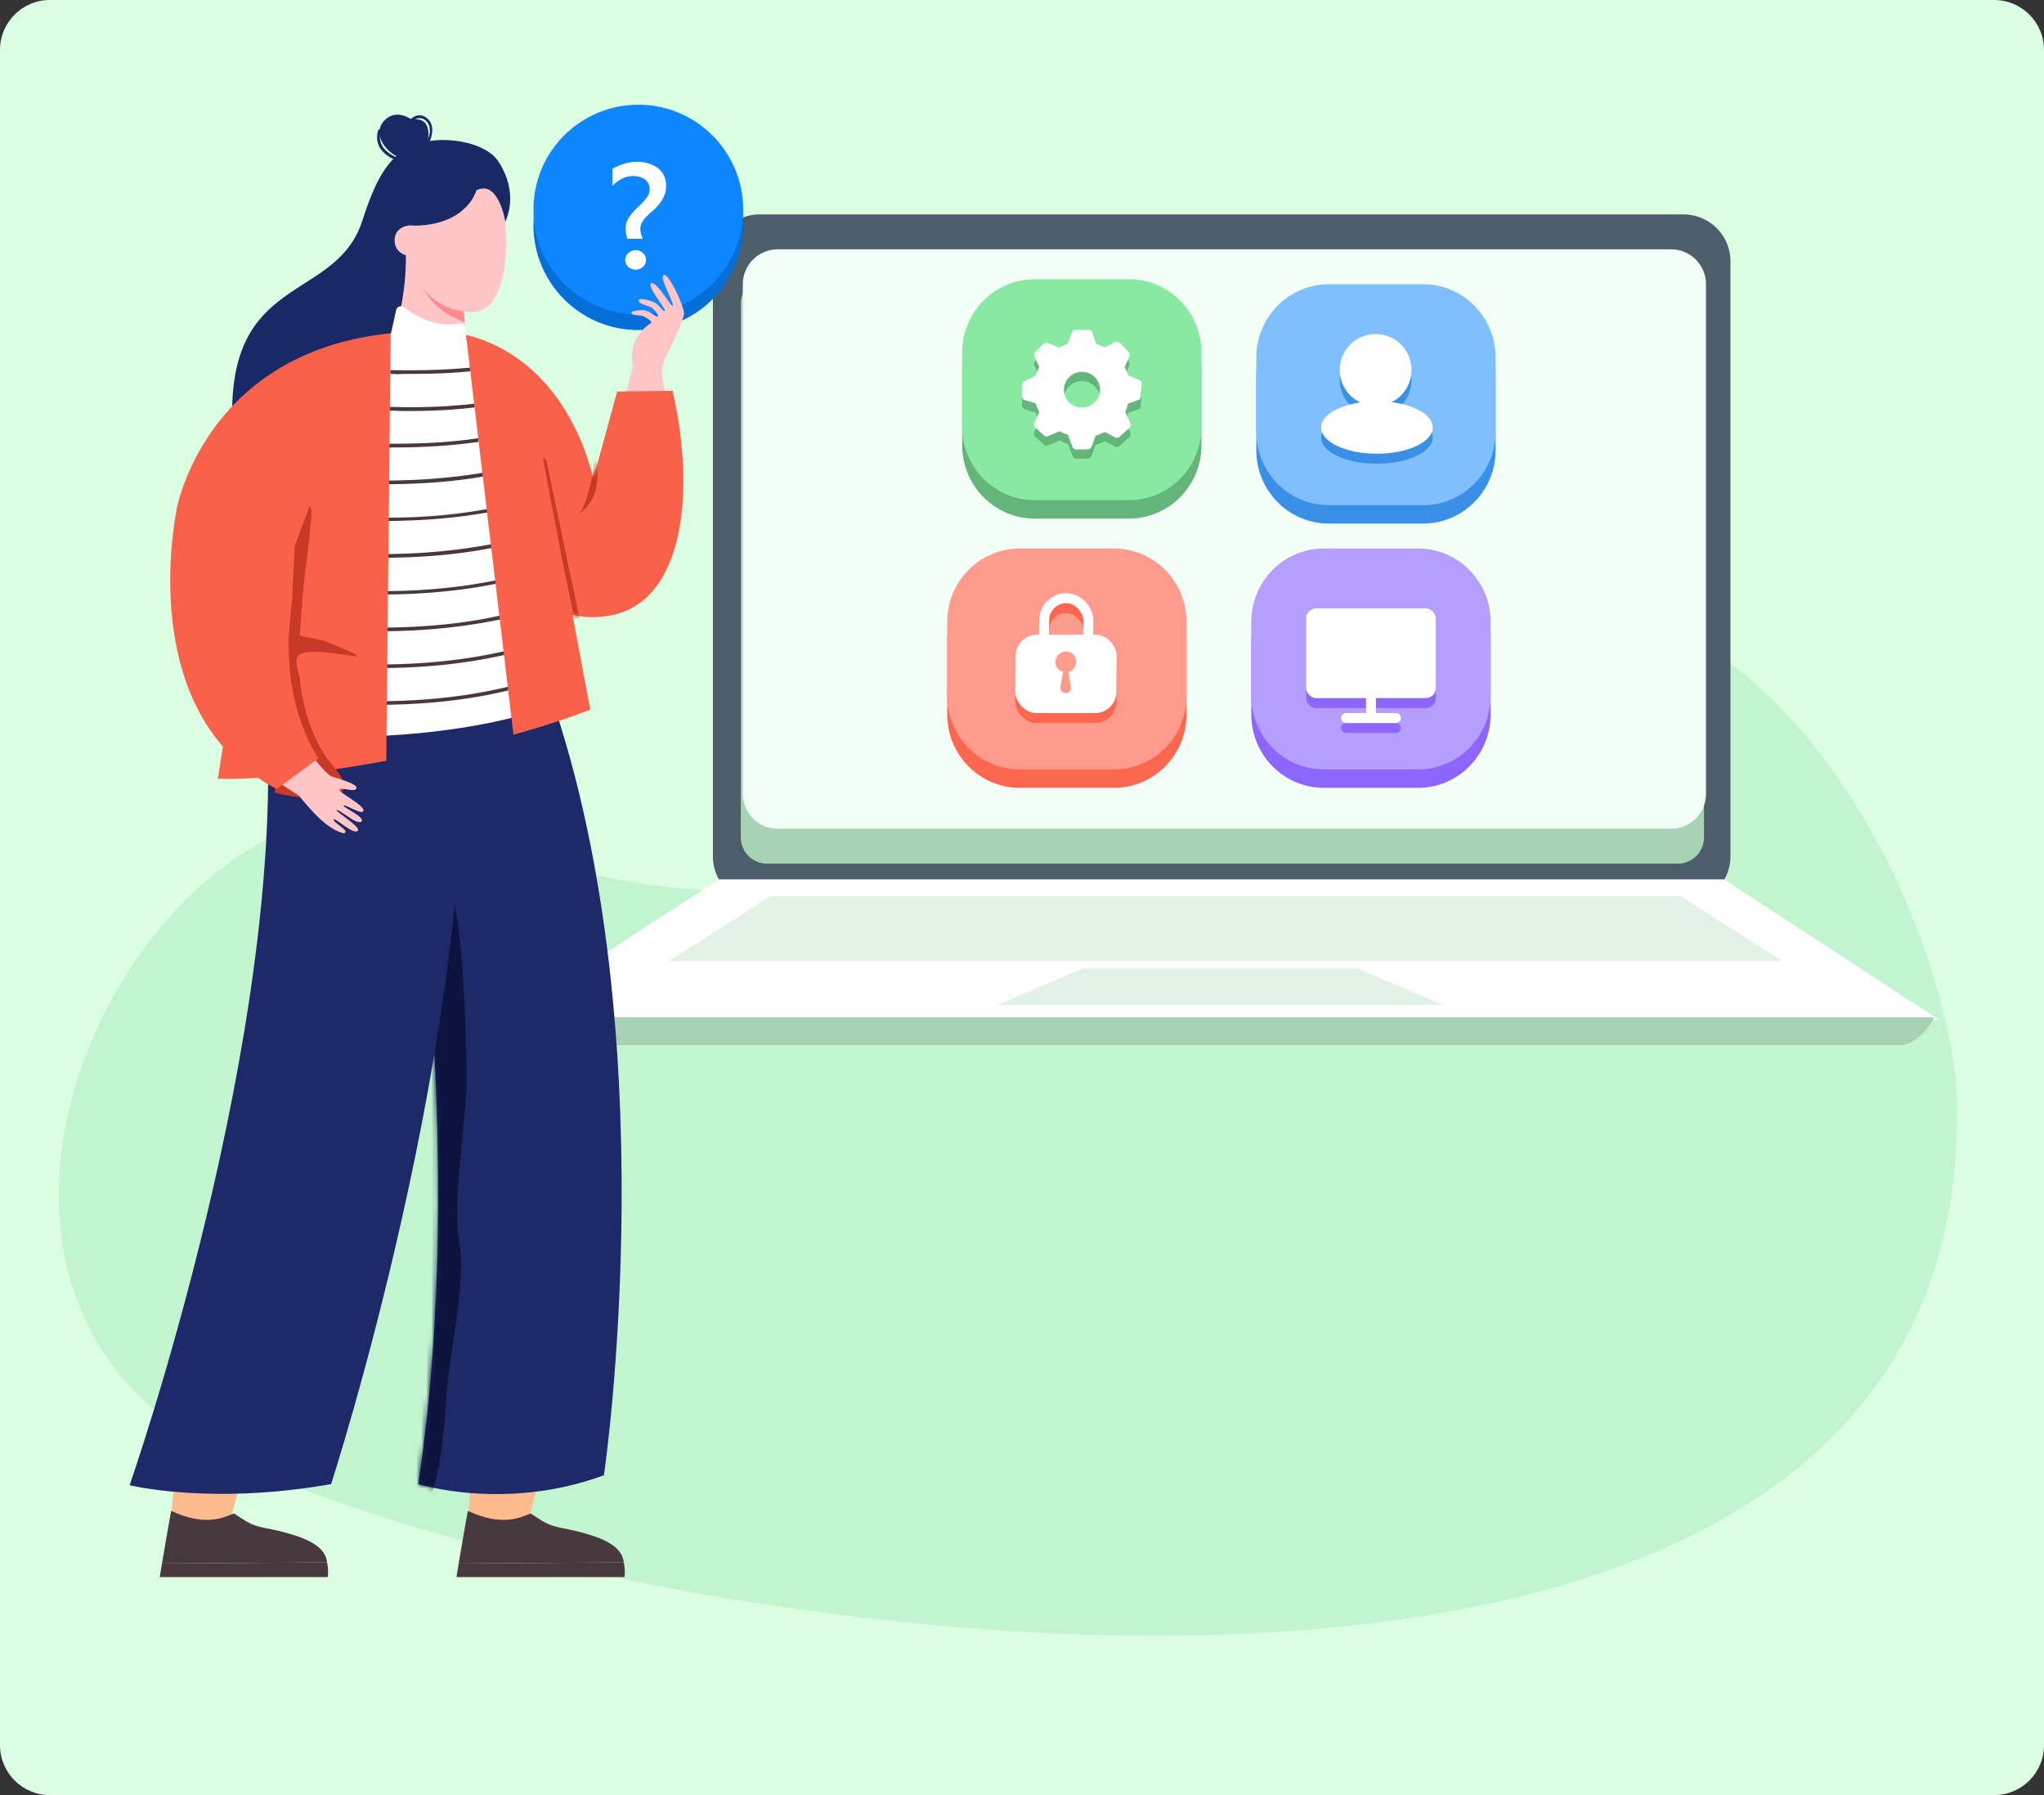 <svg width="410" height="360" fill="none" xmlns="http://www.w3.org/2000/svg"><rect width="100%" height="100%" fill="#333333" stroke="none"/><path d="M0 10C0 4.477 4.477 0 10 0h390c5.523 0 10 4.477 10 10v340c0 5.523-4.477 10-10 10H10c-5.523 0-10-4.477-10-10V10Z" fill="#DBFDE2"/><mask id="a" style="mask-type:alpha" maskUnits="userSpaceOnUse" x="0" y="0" width="410" height="360"><path d="M0 10C0 4.477 4.477 0 10 0h390c5.523 0 10 4.477 10 10v340c0 5.523-4.477 10-10 10H10c-5.523 0-10-4.477-10-10V10Z" fill="#DBFDE2"/></mask><g mask="url(#a)"><path d="M281.626 134.08c55.716-42.938 105.167 32.583 110.747 83.177 7.894 158.742-275.457 110.924-348.054 74.313-72.598-36.611-8.805-150.485 47.242-125.079 56.047 25.405 134.349 10.527 190.065-32.411Z" fill="#C2F4D0"/><mask id="b" style="mask-type:alpha" maskUnits="userSpaceOnUse" x="0" y="0" width="410" height="360"><path d="M0 10C0 4.477 4.477 0 10 0h390c5.523 0 10 4.477 10 10v340c0 5.523-4.477 10-10 10H10c-5.523 0-10-4.477-10-10V10Z" fill="#DBFDE2"/></mask><g mask="url(#b)"><path d="M347.103 52.39v119.348a9.385 9.385 0 0 1-9.39 9.389H152.39c-5.189 0-9.39-4.2-9.39-9.389V52.39a9.386 9.386 0 0 1 9.39-9.39h185.24c5.272 0 9.473 4.2 9.473 9.39Z" fill="#4D5D6A"/><path d="M336.55 55.6h-182.7a5.25 5.25 0 0 0-5.25 5.25v107.1a5.25 5.25 0 0 0 5.25 5.25h182.7c2.9 0 5.25-2.35 5.25-5.25V60.85c0-2.9-2.35-5.25-5.25-5.25Z" fill="#A8D2B4"/><path d="M335.2 50H156a7 7 0 0 0-7 7v102.2a7 7 0 0 0 7 7h179.2a7 7 0 0 0 7-7V57a7 7 0 0 0-7-7Z" fill="#F3FFF6"/><circle cx="128.038" cy="45.154" r="21.038" fill="#066ED7"/><circle cx="128.038" cy="42.038" r="21.038" fill="#0E86FF"/><path d="M125.835 47.888a5.941 5.941 0 0 1-.234-.953 6.737 6.737 0 0 1-.102-1.157c0-.595.117-1.133.351-1.611.244-.488.542-.942.894-1.362.361-.42.747-.825 1.157-1.216.42-.39.806-.772 1.157-1.143.361-.37.659-.761.894-1.172.244-.41.366-.859.366-1.347 0-.44-.088-.82-.264-1.143a2.277 2.277 0 0 0-.732-.82 3.104 3.104 0 0 0-1.055-.498 4.735 4.735 0 0 0-1.26-.161c-1.455 0-2.841.65-4.16 1.948v-3.384c1.602-.937 3.262-1.406 4.981-1.406.791 0 1.538.102 2.241.307a5.631 5.631 0 0 1 1.846.909c.527.4.942.898 1.245 1.494.302.596.454 1.289.454 2.08 0 .752-.127 1.42-.381 2.007a7.363 7.363 0 0 1-.967 1.626 8.804 8.804 0 0 1-1.245 1.303c-.439.381-.854.762-1.245 1.143-.381.38-.698.776-.952 1.187-.254.41-.381.864-.381 1.362 0 .42.054.8.161 1.142.107.342.215.63.322.865h-3.091Zm1.67 6.196c-.556 0-1.049-.19-1.479-.571a1.783 1.783 0 0 1-.615-1.377c0-.557.205-1.016.615-1.377.42-.39.913-.586 1.479-.586.557 0 1.045.195 1.465.586.41.361.615.82.615 1.377 0 .547-.205 1.006-.615 1.377-.429.38-.918.571-1.465.571ZM388.951 204.519H101l43.16-28.169h201.631l43.16 28.169Z" fill="#fff"/><path d="M357.537 192.738H134.161l20.426-13.014H337.11l20.427 13.014ZM289.515 201.554h-89.532l17.214-7.331H272.3l17.215 7.331Z" fill="#E2F3E6"/><path d="M388 204s-2.389 5.006-6.59 5.6H107.59c-4.201-.594-6.59-5.6-6.59-5.6h287Z" fill="#A8D2B4"/><path fill-rule="evenodd" clip-rule="evenodd" d="M207.545 59.692h18.909c8.034 0 14.546 6.582 14.546 14.7V89.3c0 8.118-6.512 14.7-14.546 14.7h-18.909C199.512 104 193 97.418 193 89.3V74.393c0-8.12 6.512-14.7 14.545-14.7Z" fill="#63B57A"/><path fill-rule="evenodd" clip-rule="evenodd" d="M207.545 56h18.909C234.488 56 241 62.582 241 70.7v14.907c0 8.12-6.512 14.701-14.546 14.701h-18.909c-8.033 0-14.545-6.582-14.545-14.7V70.7c0-8.118 6.512-14.7 14.545-14.7Z" fill="#87E9A2"/><path d="M218.294 68c.352 0 .668.22.787.548l.847 2.349c.304.075.564.151.785.23.241.087.552.217.936.396l1.972-1.044a.845.845 0 0 1 .999.157l1.735 1.794a.82.82 0 0 1 .165.893l-.925 2.169c.154.281.276.523.37.724.101.22.226.522.374.912l2.157.924a.823.823 0 0 1 .502.81l-.158 2.489a.83.83 0 0 1-.552.726l-2.042.726c-.059.282-.12.523-.185.727-.105.315-.224.625-.358.929l1.026 2.268a.817.817 0 0 1-.201.952l-1.951 1.742a.846.846 0 0 1-.956.115l-2.011-1.065a8.598 8.598 0 0 1-.972.44l-.878.329-.78 2.16a.837.837 0 0 1-.768.548l-2.28.052a.838.838 0 0 1-.803-.537l-.919-2.432a17.719 17.719 0 0 1-.931-.348 12.022 12.022 0 0 1-.742-.352l-2.28.975a.839.839 0 0 1-.906-.16l-1.687-1.583a.82.82 0 0 1-.186-.94l.981-2.135c-.131-.253-.252-.511-.363-.773a18.49 18.49 0 0 1-.36-.973l-2.148-.654a.832.832 0 0 1-.588-.82l.084-2.305a.825.825 0 0 1 .471-.713l2.253-1.082c.105-.383.196-.68.276-.898.114-.29.239-.575.377-.854l-.977-2.064a.823.823 0 0 1 .18-.948l1.685-1.591a.842.842 0 0 1 .9-.166l2.278.941c.252-.168.48-.304.686-.413.246-.13.575-.267.989-.415l.792-2.21a.83.83 0 0 1 .787-.55h2.513Zm-1.265 8.423c-2.001 0-3.622 1.602-3.622 3.58 0 1.977 1.621 3.58 3.622 3.58 1.999 0 3.62-1.603 3.62-3.58 0-1.978-1.62-3.58-3.62-3.58Z" fill="#63B57A"/><path d="M218.294 66.154c.352 0 .668.22.787.548l.847 2.349c.304.075.564.15.785.23.241.086.552.217.936.396l1.972-1.044a.845.845 0 0 1 .999.157l1.735 1.794a.82.82 0 0 1 .165.893l-.925 2.168c.154.282.276.523.37.725.101.22.226.522.374.912l2.157.924a.823.823 0 0 1 .502.809l-.158 2.49a.83.83 0 0 1-.552.726l-2.042.726c-.059.282-.12.523-.185.727-.105.315-.224.625-.358.929l1.026 2.268a.817.817 0 0 1-.201.951l-1.951 1.743a.846.846 0 0 1-.956.115l-2.011-1.066a8.617 8.617 0 0 1-.972.44l-.878.33-.78 2.16a.837.837 0 0 1-.768.548l-2.28.051a.838.838 0 0 1-.803-.536l-.919-2.432a17.81 17.81 0 0 1-.931-.348 12.022 12.022 0 0 1-.742-.352l-2.28.975a.84.84 0 0 1-.906-.16l-1.687-1.583a.82.82 0 0 1-.186-.94l.981-2.135c-.131-.253-.252-.511-.363-.773a18.49 18.49 0 0 1-.36-.973l-2.148-.654a.832.832 0 0 1-.588-.82l.084-2.305a.825.825 0 0 1 .471-.713l2.253-1.082c.105-.383.196-.68.276-.898.114-.29.239-.575.377-.854l-.977-2.064a.823.823 0 0 1 .18-.948l1.685-1.591a.842.842 0 0 1 .9-.166l2.278.94c.252-.167.48-.303.686-.412.246-.13.575-.268.989-.415l.792-2.21a.83.83 0 0 1 .787-.55h2.513Zm-1.265 8.422c-2.001 0-3.622 1.603-3.622 3.58 0 1.978 1.621 3.58 3.622 3.58 1.999 0 3.62-1.602 3.62-3.58s-1.62-3.58-3.62-3.58Z" fill="#fff"/><path fill-rule="evenodd" clip-rule="evenodd" d="M265.545 113.692h18.909c8.034 0 14.546 6.582 14.546 14.701V143.3c0 8.119-6.512 14.7-14.546 14.7h-18.909c-8.033 0-14.545-6.581-14.545-14.7v-14.907c0-8.119 6.512-14.701 14.545-14.701Z" fill="#8C66FF"/><path fill-rule="evenodd" clip-rule="evenodd" d="M265.545 110h18.909c8.034 0 14.546 6.582 14.546 14.7v14.907c0 8.119-6.512 14.701-14.546 14.701h-18.909c-8.033 0-14.545-6.582-14.545-14.701V124.7c0-8.118 6.512-14.7 14.545-14.7Z" fill="#B69EFF"/><rect x="262" y="124" width="26" height="18" rx="2" fill="#8C66FF"/><rect x="274" y="138" width="2" height="8" rx="1" fill="#8C66FF"/><rect x="281" y="145" width="2" height="12" rx="1" transform="rotate(90 281 145)" fill="#8C66FF"/><rect x="262" y="122" width="26" height="18" rx="2" fill="#fff"/><rect x="274" y="136" width="2" height="8" rx="1" fill="#fff"/><rect x="281" y="143" width="2" height="12" rx="1" transform="rotate(90 281 143)" fill="#fff"/><path fill-rule="evenodd" clip-rule="evenodd" d="M266.545 60.692h18.909c8.034 0 14.546 6.582 14.546 14.7V90.3c0 8.118-6.512 14.7-14.546 14.7h-18.909C258.512 105 252 98.418 252 90.3V75.393c0-8.12 6.512-14.7 14.545-14.7Z" fill="#3A90E7"/><path fill-rule="evenodd" clip-rule="evenodd" d="M266.545 57h18.909C293.488 57 300 63.582 300 71.7v14.907c0 8.12-6.512 14.701-14.546 14.701h-18.909c-8.033 0-14.545-6.582-14.545-14.7V71.7c0-8.118 6.512-14.7 14.545-14.7Z" fill="#80BFFF"/><path fill-rule="evenodd" clip-rule="evenodd" d="M276.192 82.472c6.186 0 11.2 2.355 11.2 5.26s-5.014 5.26-11.2 5.26c-6.185 0-11.2-2.355-11.2-5.26s5.015-5.26 11.2-5.26Z" fill="#3A90E7"/><path fill-rule="evenodd" clip-rule="evenodd" d="M275.936 69a7.2 7.2 0 1 1 0 14.4 7.2 7.2 0 0 1 0-14.4Z" fill="#3A90E7"/><path fill-rule="evenodd" clip-rule="evenodd" d="M276.192 80.472c6.186 0 11.2 2.355 11.2 5.26s-5.014 5.26-11.2 5.26c-6.185 0-11.2-2.355-11.2-5.26s5.015-5.26 11.2-5.26Z" fill="#fff"/><path fill-rule="evenodd" clip-rule="evenodd" d="M275.936 67a7.2 7.2 0 1 1 0 14.4 7.2 7.2 0 0 1 0-14.4Z" fill="#fff"/><path fill-rule="evenodd" clip-rule="evenodd" d="M204.545 113.692h18.909c8.034 0 14.546 6.582 14.546 14.701V143.3c0 8.119-6.512 14.7-14.546 14.7h-18.909c-8.033 0-14.545-6.581-14.545-14.7v-14.907c0-8.119 6.512-14.701 14.545-14.701Z" fill="#FD664F"/><path fill-rule="evenodd" clip-rule="evenodd" d="M204.545 110h18.909c8.034 0 14.546 6.582 14.546 14.7v14.907c0 8.119-6.512 14.701-14.546 14.701h-18.909c-8.033 0-14.545-6.582-14.545-14.701V124.7c0-8.118 6.512-14.7 14.545-14.7Z" fill="#FF9B8C"/><rect width="20.261" height="15.693" rx="4.2" transform="matrix(1 0 -.008 1 203.76 129.307)" fill="#FD664F"/><rect x=".992" y="1" width="8.858" height="13.034" rx="4.429" transform="matrix(1 0 -.008 1 208.493 120.955)" stroke="#FD664F" stroke-width="2"/><circle cx="2.088" cy="2.088" r="2.088" transform="matrix(1 0 -.008 1 211.729 132.648)" fill="#FD664F"/><path d="M213.301 136.4a.497.497 0 0 1 .489-.412c.241 0 .446.174.483.412l.533 3.363a1.071 1.071 0 0 1-1.057 1.236c-.655 0-1.15-.589-1.036-1.236l.588-3.363Z" fill="#FD664F"/><rect width="20.261" height="15.693" rx="4.2" transform="matrix(1 0 -.008 1 203.76 127.307)" fill="#fff"/><rect x=".992" y="1" width="8.858" height="13.034" rx="4.429" transform="matrix(1 0 -.008 1 208.493 118.955)" stroke="#fff" stroke-width="2"/><circle cx="2.088" cy="2.088" r="2.088" transform="matrix(1 0 -.008 1 211.729 130.648)" fill="#FF9B8C"/><path d="M213.301 134.4a.497.497 0 0 1 .489-.412c.241 0 .446.174.483.412l.533 3.363a1.071 1.071 0 0 1-1.057 1.236c-.655 0-1.15-.589-1.036-1.236l.588-3.363Z" fill="#FF9B8C"/><path d="M132.934 76.16a7.256 7.256 0 0 1 .59-4.5c1.327-2.654 3.392-7.005 3.687-8.702.148-1.18-3.023-8.186-4.056-7.817-1.032.443 2.213 5.826 1.77 6.195-.295.221-3.392-5.236-4.351-4.499-.811.664 3.171 5.236 2.729 5.531-.295.148-1.033-1.18-1.992-1.696-.59-.295-3.097-1.106-3.171-.442-.074.81 1.918 1.032 2.581 1.475.885.663 1.402 1.696 1.254 1.77-.295.22-1.401-.885-2.434-1.18-.663-.222-2.802 0-2.876.368-.147.738 1.918.443 2.508.812.811.442 1.77 1.032 1.401 1.327-5.162 3.392-3.614 8.555-3.614 8.555v.147l-7.006 26.698-4.204-11.21-11.578 28.762s14.16 10.693 25.074 2.36c9.145-7.006 5.384-35.474 3.688-43.955Z" fill="#FFC5C7"/><path d="M101.3 44.447s3.097-5.383-1.401-12.168C97.022 28 86.55 26.526 81.093 30.066c-3.835 2.508-6.048 6.86-8.408 14.16-5.088 15.93-25.59 10.767-26.107 37.39l39.677-5.752L101.3 44.447Z" fill="#182965"/><path d="m93.772 305.297 1.327-13.422h14.086l-3.097 12.979s-1.623 4.351-6.416 4.204c-4.5-.148-5.9-3.761-5.9-3.761ZM34.186 305.297l1.327-13.349H49.6l-3.54 13.496s-1.327 3.098-5.9 3.688c-4.572.516-5.973-3.835-5.973-3.835Z" fill="#FFBB8D"/><path d="M83.896 297.627s17.404 5.531 37.243-1.77c0 0 13.422-90.637-11.874-159.74l-30.237 2.876c-.073 0 16.151 83.779 4.868 158.634Z" fill="#1D2969"/><mask id="c" style="mask-type:alpha" maskUnits="userSpaceOnUse" x="79" y="136" width="46" height="164"><path d="M83.896 297.627s17.404 5.531 37.243-1.77c0 0 13.422-90.637-11.874-159.74l-30.237 2.876c-.073 0 16.151 83.779 4.868 158.634Z" fill="#1D2969"/></mask><g mask="url(#c)"><path d="M93.617 216.5c0-6-.667-36.167-4-39l-12 109.5c.5 5.5 2.4 16.4 6 16 4.5-.5 5.5-17 6-24s4-22.5 2.5-30 1.5-25 1.5-32.5Z" fill="#0C143D"/></g><path d="M66.414 297.627s29.278-90.121 26.402-158.338l-39.455 2.433C57.859 206.769 26 297.848 26 297.848s16.298 4.057 40.414-.221Z" fill="#1D2969"/><path d="M119 96.071s-7.154-28.91-30.975-29.573c-45.946-1.18-52.583 35.547-52.583 35.547s8.334 13.422 23.452 17.995l50.961-12.833c6.342-5.605 9.145-11.136 9.145-11.136Z" fill="#F9614A"/><path d="M78.805 67.31c1.992-5.458 2.803-11.505 2.582-18.216L92.3 56.247l1.402 13.128s-2.434 2.58-6.416 2.36c-2.36-.074-5.237-1.18-8.482-4.425Z" fill="#FFC5C7"/><path d="M93.261 64.581c-7.596-2.507-9.145-8.555-9.145-8.555l8.481 2.582.664 5.973Z" fill="#FF8A8B"/><path d="m134.928 78.372-11.136.147-4.794 17.553s-4.499-23.821-25.517-28.836l7.67 45.06s7.154 13.791 21.313 11.136c14.234-2.655 17.331-23.452 12.464-45.06Z" fill="#F9614A"/><mask id="d" style="mask-type:alpha" maskUnits="userSpaceOnUse" x="93" y="67" width="45" height="57"><path d="m134.928 78.372-11.136.147-4.794 17.553s-4.499-23.821-25.517-28.836l7.67 45.06s7.154 13.791 21.313 11.136c14.234-2.655 17.331-23.452 12.464-45.06Z" fill="#F9614A"/></mask><g mask="url(#d)"><path d="M116.117 103c1.2-.8 2.5-6.333 3-9-.166-2.667-.3-6.8.5-2 1 6-1 9.5-3.5 11Z" fill="#C83A25"/><path d="M111.663 109.5c-.121-.67-.243-1.338-.365-2m.365 2-.365-2m.365 2c-9.546 2 .181 1 .271 1.5.823 4.581 1.612 9.134 2.183 12.5h1.5l-6.5-31c-.667-.5-1.8-1.2-1 0 .456.684 1.801 7.47 3.181 15" stroke="#C83A25"/></g><path d="M85.586 36.04c4.794-2.655 13.054-2.95 14.971 3.688 1.77 6.12 1.918 23.23-6.047 22.862-16.446-.738-14.16-23.674-8.924-26.55Z" fill="#FFC5C7"/><path d="M32.045 316.285h33.703c.074-.368.147-1.622-.148-2.95l-33.113.222-.442 2.728Z" fill="#47393D"/><path d="m32.488 313.557 33.113-.221c-.295-3.393-4.646-5.015-8.629-6.048-.294-.074-.516-.147-.81-.221-.59-.148-1.107-.221-1.697-.369-.295-.074-.516-.147-.811-.147-1.402-.295-2.508-.59-3.171-.885-.59-.295-1.328-.664-1.918-1.107-.221-.147-.442-.221-.59-.368-.59-.369-1.032-.664-1.032-.664-2.14.737-5.458 2.729-12.611-.516l-.222 1.253-.147.738-1.475 8.555ZM91.562 316.285h33.704c.073-.368.147-1.622-.148-2.95l-33.113.222-.443 2.728Z" fill="#47393D"/><path d="m92.001 313.557 33.114-.221c-.295-3.393-4.646-5.015-8.629-6.048-.295-.074-.516-.147-.811-.221-.59-.148-1.106-.221-1.696-.369-.295-.074-.517-.147-.812-.147-1.401-.295-2.507-.59-3.171-.885-.59-.295-1.327-.664-1.917-1.107-.221-.147-.443-.221-.59-.368-.59-.369-1.033-.664-1.033-.664-2.138.737-5.457 2.729-12.61-.516l-.222 1.253-.147.738L92 313.557ZM58.963 120.04l-.737-.148c2.065-10.693 6.268-18.879 6.342-18.953l.664.369c-.074.073-4.277 8.186-6.269 18.732Z" fill="#47393D"/><path d="M83.157 45.259c10.62-.148 12.39-7.08 12.39-7.08 4.425-2.287 5.826 6.268 5.826 6.268s2.507-5.9-.885-9.956c-1.401-1.77-4.351-3.318-8.702-3.835-6.638-.737-10.915.96-13.054 6.122-3.54 8.038.959 12.02.959 12.02l3.466-3.54Z" fill="#182965"/><path d="M84.409 51.38s-4.794.811-5.237-2.803c-.368-3.245 3.54-4.203 5.384-2.655l-.147 5.458Z" fill="#FFC5C7"/><path d="M55.8 103.962c-2.582 26.919-6.195 42.848-6.195 42.848 22.714 2.508 51.034.369 68.291-8.259l-10.767-47.937-13.201-21.977s-6.269 6.342-14.529-2.139L59.192 78.077 55.8 103.962Z" fill="#fff"/><path d="M92.226 64.876c-1.918.368-6.269.59-11.21-3.245-.59-.443-1.401-.148-1.549.516l-1.18 5.384s8.407 8.776 15.414 1.843l-.37-3.687c0-.59-.515-.959-1.105-.811Z" fill="#fff"/><path d="M75.416 141.353c14.603 0 26.919-2.138 38.423-6.563l-.295-.664c-16.593 6.342-34.883 7.965-59.367 5.236l-.074.738c7.67.811 14.676 1.253 21.313 1.253ZM75.713 133.978c14.602 0 26.918-2.138 38.423-6.563l-.295-.664c-16.593 6.342-34.883 7.965-59.367 5.236l-.074.738c7.67.811 14.676 1.253 21.313 1.253ZM75.933 126.603h1.032c8.186-.073 15.561-.811 22.567-2.212 4.868-1.033 9.588-2.36 14.012-4.056l-.221-.664c-4.425 1.696-9.145 3.024-13.938 3.982-7.007 1.475-14.308 2.139-22.42 2.213-6.711.074-14.012-.369-22.198-1.328l-.074.738c7.817.885 14.75 1.327 21.24 1.327ZM76.156 119.229h1.18c7.817-.074 14.897-.738 21.682-2.065a91.899 91.899 0 0 0 13.569-3.688l-.221-.664A90.973 90.973 0 0 1 98.87 116.5c-6.711 1.327-13.79 1.991-21.535 2.065-6.784.074-14.085-.369-22.272-1.328l-.073.738c7.743.885 14.676 1.254 21.166 1.254ZM76.591 111.854h1.107c7.448-.074 14.233-.664 20.723-1.918a85.761 85.761 0 0 0 13.127-3.466l-.221-.664c-4.204 1.401-8.555 2.581-13.053 3.393-6.49 1.18-13.201 1.843-20.576 1.917-6.859.074-14.16-.369-22.346-1.327l-.074.737c7.744.959 14.75 1.328 21.313 1.328ZM76.666 104.479h1.401c7.006-.074 13.422-.59 19.617-1.696h.148a88.973 88.973 0 0 0 12.537-3.098h.074l-.148-.737-.147.074a88.003 88.003 0 0 1-12.464 3.097h-.147c-6.195 1.106-12.538 1.696-19.544 1.696h-.073c-6.712.074-14.013-.369-22.346-1.327l-.074.737c7.891.885 14.823 1.254 21.166 1.254ZM76.887 97.104h1.623c6.563-.074 12.537-.516 18.437-1.549l-.148-.737c-5.826.959-11.8 1.475-18.29 1.549h-.442c-6.711.073-14.012-.37-22.124-1.254l-.074.737c7.67.885 14.528 1.254 21.018 1.254ZM79.323 89.73c5.9 0 11.357-.37 16.667-1.107l-.074-.738c-5.457.812-11.062 1.107-17.11 1.107h-.663c-6.712-.074-13.865-.59-21.978-1.55l-.073.738c8.112 1.033 15.34 1.55 22.05 1.623.37-.074.812-.074 1.18-.074ZM82.049 82.428c4.646 0 8.997-.221 13.2-.737l-.073-.738c-5.089.59-10.251.811-16.004.664h-.959c-6.637-.148-13.79-.812-21.755-1.992l-.074.738c7.965 1.18 15.118 1.844 21.83 1.991h.885c.958.074 1.99.074 2.95.074ZM82.862 74.98c3.982 0 7.744-.148 11.505-.517l-.074-.737c-4.72.442-9.514.59-14.75.516H78.29v.737c.443 0 .885 0 1.254.074 1.106-.074 2.213-.074 3.319-.074Z" fill="#47393D"/><path d="M43.703 156.177c12.832.442 33.777-3.614 33.777-3.614l.885-85.696L55.65 79.7l-11.947 76.478Z" fill="#F9614A"/><path d="M62.117 107c0-1.6.833-4.5 0-5.5l-3 8-.5 10-3.5 39.5c6.166 1.5 18.681 2.684 12-5-4.376-5.032-6.263-11.66-7.001-17.789.116-.836-1.838-4.531.5-5.211 3.476-1.01 11.599 1.098 11 .5-.582-.582-3.417-1.591-6.5-3l-5-1c1-15 2-18.5 2-20.5Z" fill="#C83A25"/><path d="m93.479 67.236 9.513 80.091c6.785-1.844 12.021-3.687 15.414-5.015l-10.03-53.32-14.897-21.756Z" fill="#F9614A"/><path d="M58.004 143.197c1.254 3.318 3.024 6.563 5.531 9.587.59.664 2.213 2.655 3.024 2.95.811.295 5.236 1.401 4.94 2.36-.368.959-3.244-.442-3.391.369-.074.516 5.53 3.318 4.72 4.277-.517.59-3.688-1.549-3.91-1.18-.147.369 4.352 2.286 3.614 3.171-.81.959-4.72-2.728-5.014-2.212-.148.221 4.867 3.319 4.277 4.056-.811 1.033-4.499-2.655-4.868-2.212-.22.221 1.328 1.253 2.14 1.991.442.442.22.811-.222.737-4.204-1.032-8.407-7.227-9.071-7.669-4.351-2.655-7.965-5.458-10.989-8.408l9.219-7.817Z" fill="#FFC5C7"/><path d="M63.91 152.047s-8.629-11.431-5.236-32.376L35.59 101.455s-9.44 41.373 19.912 56.787l8.408-6.195Z" fill="#F9614A"/><path d="M85.736 28.739s1.402-5.531-3.097-4.72c0 0-3.171-2.434-5.605.221-2.729 3.024 1.106 7.006 3.835 7.596l4.867-3.097Z" fill="#182965"/><path d="M85.958 28.887s1.917-3.467-.369-5.237c-1.475-1.106-2.802-.22-3.319.37l.443.368c.074-.074 1.18-1.328 2.581-.295 1.918 1.475.295 4.499.221 4.572l.443.222ZM79.909 32.279l.147-.516s-2.507-.812-3.466-2.655c-.443-.885-.516-1.918-.148-3.024l-.516-.148c-.442 1.254-.368 2.434.148 3.467 1.106 2.065 3.687 2.876 3.835 2.876Z" fill="#182965"/></g></g></svg>